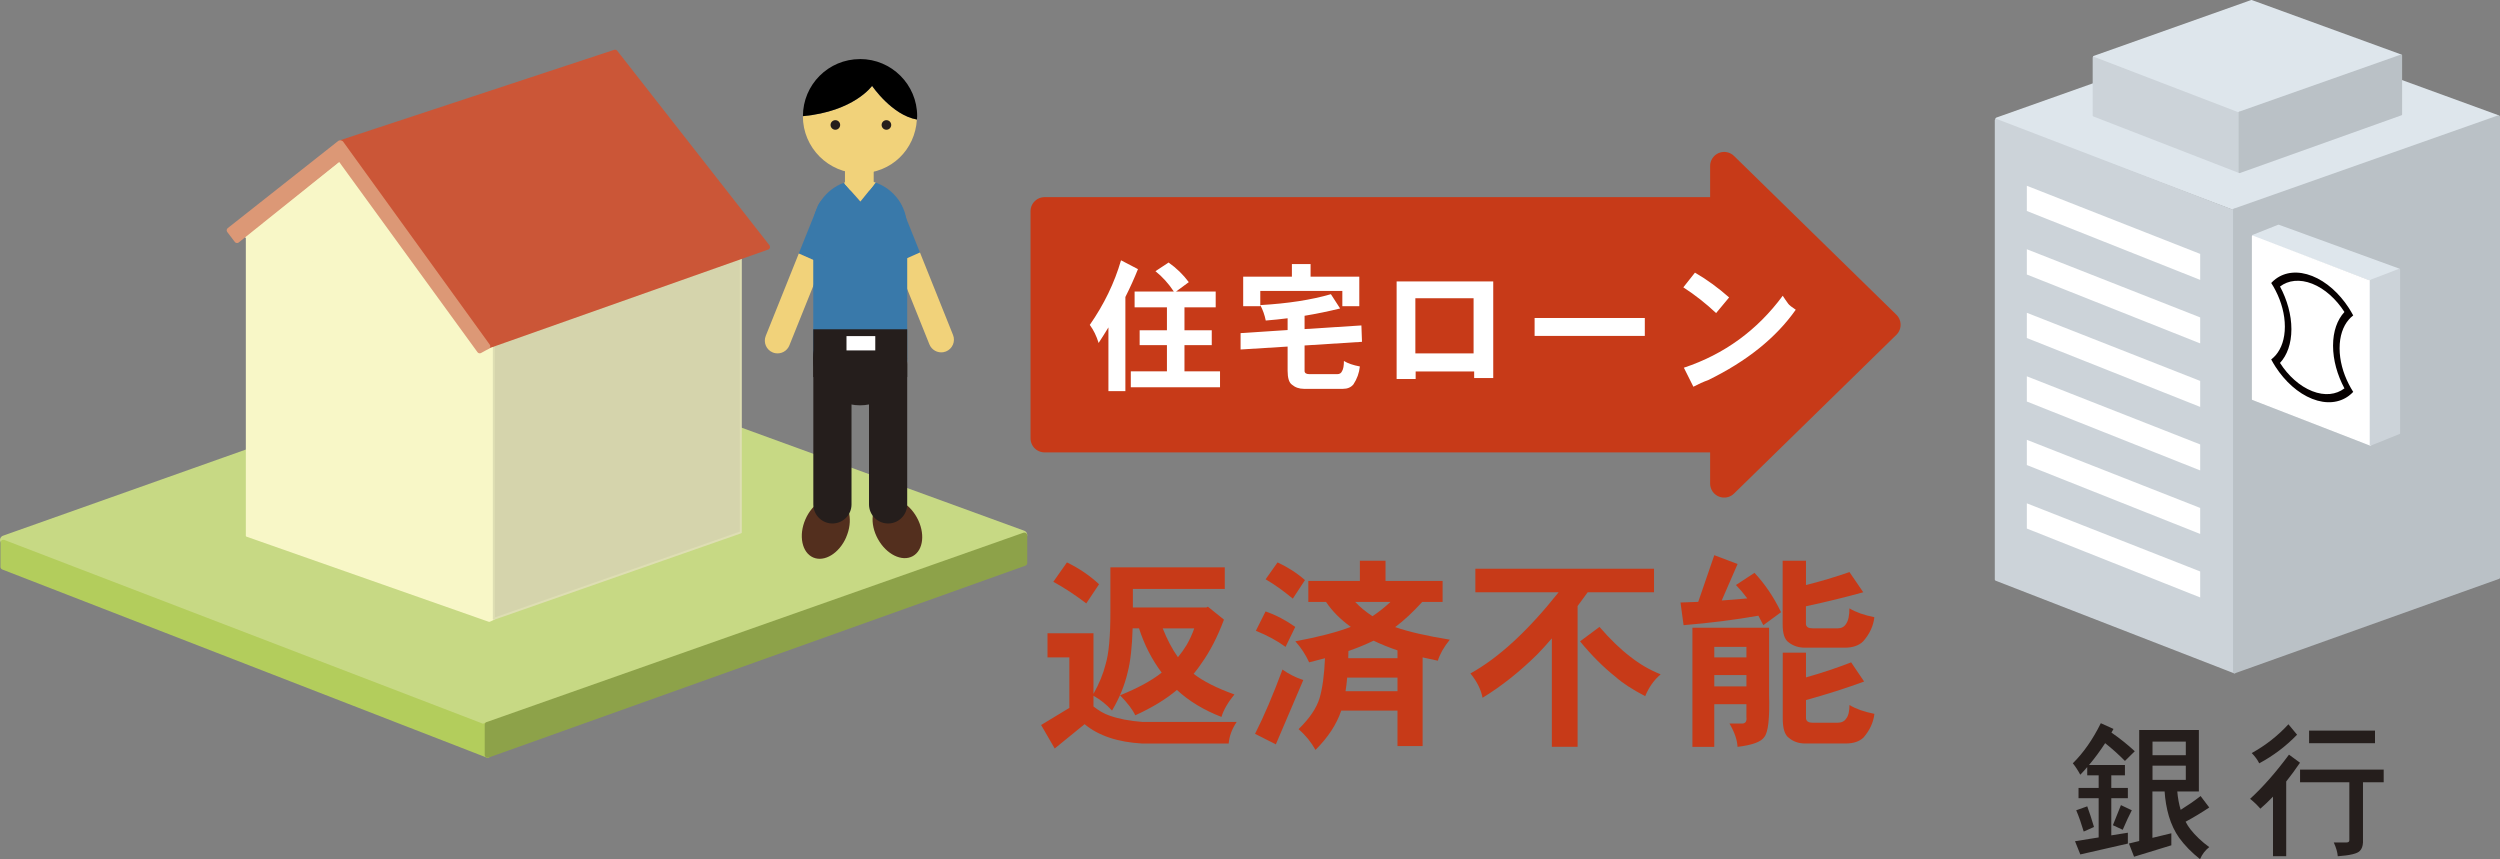 <?xml version="1.0" encoding="UTF-8"?>
<svg id="b" data-name="レイヤー 2" xmlns="http://www.w3.org/2000/svg" viewBox="0 0 520.38 178.83">
  <rect x="0" y="0" width="520.38" height="178.83" fill="#808080" stroke="none"/>
  <g id="c" data-name="レイヤー 1">
    <g>
      <g>
        <g>
          <polygon points="212.88 111.35 102.08 150.66 .94 112.39 109.8 73.77 212.88 111.35" style="fill: #c7d984; stroke: #c7d984; stroke-linejoin: round; stroke-width: 1.87px;"/>
          <g>
            <polygon points="100.56 151.3 .7 112.96 .7 117.98 101.5 157.12 101.5 150.87 100.56 151.3" style="fill: #b3cd5c; stroke: #b3cd5c; stroke-linejoin: round; stroke-width: 1.21px;"/>
            <polygon points="101.5 150.87 101.5 157.12 213.22 117.18 213.22 111.46 101.5 150.87" style="fill: #8da249; stroke: #8da249; stroke-linejoin: round; stroke-width: 1.21px;"/>
          </g>
        </g>
        <g>
          <polygon points="102.36 67.45 154.41 48.25 125.77 12.52 77.35 28.29 102.36 67.45" style="fill: #95bfe7; stroke: #95bfe7; stroke-linejoin: round; stroke-width: 1.2px;"/>
          <polygon points="51.21 49.3 77.06 28.71 101.88 67.24 51.21 49.3" style="fill: #f8f7c7; stroke: #f8f7c7; stroke-linejoin: round; stroke-width: .42px;"/>
          <g>
            <polygon points="102.79 128.81 102.79 67.71 51.38 49.19 51.38 111.51 101.84 129.24 102.79 128.81" style="fill: #f8f7c7; stroke: #f8f7c7; stroke-linejoin: round; stroke-width: .42px;"/>
            <polygon points="154.2 110.81 154.2 49.19 102.79 67.71 102.79 128.81 154.2 110.81" style="fill: #d5d4ac; stroke: #dedeb3; stroke-linejoin: round; stroke-width: .42px;"/>
          </g>
        </g>
        <polygon points="71.11 29.7 101.62 71.94 159.69 51.4 128.02 10.93 71.11 29.7" style="fill: #cb5637; stroke: #cb5637; stroke-linejoin: round; stroke-width: 1.17px;"/>
        <polygon points="70.75 29.81 70.75 32.84 49.34 50 47.77 47.94 70.75 29.81" style="fill: #dc9876; stroke: #dc9876; stroke-linejoin: round; stroke-width: 1.17px;"/>
        <polygon points="70.97 29.85 70.97 33.22 99.86 72.96 101.47 72.08 70.97 29.85" style="fill: #dc9876; stroke: #dc9876; stroke-linejoin: round; stroke-width: 1.17px;"/>
      </g>
      <g>
        <g>
          <polygon points="519.91 24.25 465.4 43.59 415.64 24.76 469.2 5.76 519.91 24.25" style="fill: #dee6ec; stroke: #dee6ec; stroke-linejoin: round; stroke-width: .6px;"/>
          <g>
            <polygon points="464.65 43.91 415.52 25.05 415.52 120.6 465.11 139.86 465.11 43.7 464.65 43.91" style="fill: #ccd3d9; stroke: #ccd3d9; stroke-linejoin: round; stroke-width: .6px;"/>
            <polygon points="465.11 43.7 465.11 139.86 520.08 120.21 520.08 24.3 465.11 43.7" style="fill: #bac1c6; stroke: #bac1c6; stroke-linejoin: round; stroke-width: .6px;"/>
          </g>
        </g>
        <g>
          <polygon points="499.72 11.5 466.33 23.35 435.85 11.82 468.65 .18 499.72 11.5" style="fill: #dee6ec; stroke: #dee6ec; stroke-linejoin: round; stroke-width: .37px;"/>
          <g>
            <polygon points="465.87 23.54 435.78 11.99 435.78 24.06 466.16 35.85 466.16 23.41 465.87 23.54" style="fill: #ccd3d9; stroke: #ccd3d9; stroke-linejoin: round; stroke-width: .37px;"/>
            <polygon points="466.16 23.41 466.16 35.85 499.82 23.82 499.82 11.53 466.16 23.41" style="fill: #bac1c6; stroke: #bac1c6; stroke-linejoin: round; stroke-width: .37px;"/>
          </g>
        </g>
        <polygon points="421.89 38.67 421.89 43.92 457.97 58.26 457.97 52.85 421.89 38.67" style="fill: #fff;"/>
        <polygon points="421.89 51.88 421.89 57.14 457.97 71.48 457.97 66.07 421.89 51.88" style="fill: #fff;"/>
        <polygon points="421.89 65.11 421.89 70.36 457.97 84.7 457.97 79.29 421.89 65.11" style="fill: #fff;"/>
        <polygon points="421.89 78.33 421.89 83.58 457.97 97.92 457.97 92.51 421.89 78.33" style="fill: #fff;"/>
        <polygon points="421.89 91.55 421.89 96.8 457.97 111.14 457.97 105.73 421.89 91.55" style="fill: #fff;"/>
        <polygon points="421.89 104.77 421.89 110.02 457.97 124.36 457.97 118.95 421.89 104.77" style="fill: #fff;"/>
        <g>
          <g>
            <polygon points="499.36 56.05 493.55 58.34 468.94 49.03 474.28 46.91 499.36 56.05" style="fill: #dee6ec; stroke: #dee6ec; stroke-linejoin: round; stroke-width: .29px;"/>
            <g>
              <polygon points="493.18 58.5 468.88 49.17 468.88 83.11 493.41 92.63 493.41 58.39 493.18 58.5" style="fill: #fff; stroke: #fff; stroke-linejoin: round; stroke-width: .29px;"/>
              <polygon points="493.41 58.39 493.41 92.63 499.44 90.19 499.44 56.08 493.41 58.39" style="fill: #ccd3d9; stroke: #ccd3d9; stroke-linejoin: round; stroke-width: .29px;"/>
            </g>
          </g>
          <path d="M472.75,74.81c.29.53.59,1.06.92,1.56,1.96,3.02,4.65,5.48,7.62,6.65,2.96,1.17,5.65.84,7.62-.63.33-.24.63-.52.92-.82-.01-.02-.03-.05-.05-.07-.31-.49-.6-1-.87-1.53-1.21-2.35-1.92-4.96-1.92-7.48s.71-4.58,1.92-5.97c.27-.31.56-.59.87-.83,0,0,.03-.03.05-.03-.29-.53-.59-1.05-.92-1.56-1.97-3.03-4.66-5.48-7.62-6.65-2.97-1.17-5.66-.85-7.62.63-.33.25-.64.53-.92.83.01.02.03.04.05.06.32.49.61,1,.88,1.53,1.2,2.34,1.92,4.95,1.92,7.48s-.71,4.57-1.92,5.97c-.27.3-.56.59-.88.83-.02.01-.03.02-.05.03ZM474.59,75.54c1.48-1.59,2.37-4.01,2.37-7.02s-.89-6.12-2.37-8.88c1.72-1.31,4.09-1.61,6.71-.58,2.62,1.04,4.98,3.2,6.7,5.88-1.48,1.6-2.37,4-2.37,7.01s.89,6.12,2.37,8.89c-1.72,1.31-4.08,1.61-6.7.58-2.62-1.03-4.99-3.19-6.71-5.87Z" style="fill: #060000;"/>
        </g>
      </g>
      <g>
        <g>
          <path d="M181.52,17.87s-3.72,5.31-14.4,6.31c0,6.57,5.32,11.89,11.88,11.89s11.49-4.95,11.85-11.19c-5.22-.92-9.34-7.01-9.34-7.01Z" style="fill: #f1d27a;"/>
          <path d="M179.01,12.3c-6.57,0-11.88,5.32-11.88,11.88,10.67-1,14.4-6.31,14.4-6.31,0,0,4.12,6.1,9.34,7.01.01-.23.04-.47.04-.71,0-6.56-5.32-11.88-11.89-11.88Z"/>
        </g>
        <rect x="175.88" y="33.98" width="5.98" height="5.65" style="fill: #f1d27a;"/>
        <path d="M176.15,111.8c-1.44,3.35-4.53,5.26-6.88,4.24-2.35-1.02-3.08-4.57-1.63-7.92,1.46-3.36,4.53-5.26,6.88-4.24,2.35,1.01,3.08,4.56,1.62,7.92Z" style="fill: #532f1e;"/>
        <path d="M182.74,112.2c-1.77-3.2-1.39-6.8.85-8.04,2.25-1.24,5.5.35,7.26,3.56,1.77,3.2,1.39,6.8-.85,8.04-2.24,1.24-5.49-.35-7.26-3.56Z" style="fill: #532f1e;"/>
        <g>
          <path d="M175.19,44.76c.55-1.36-.12-2.91-1.47-3.45-1.36-.53-2.91.11-3.45,1.47l-4.01,9.99,4.85,2.15,4.08-10.17Z" style="fill: #3979aa;"/>
          <path d="M166.27,52.77l-6.88,17.15c-.54,1.36.11,2.9,1.47,3.45.2.08.4.13.6.16,1.18.18,2.39-.47,2.85-1.63l6.82-16.98-4.85-2.15Z" style="fill: #f1d27a;"/>
        </g>
        <g>
          <path d="M182.56,44.54c-.55-1.36.11-2.91,1.47-3.45,1.36-.54,2.91.11,3.45,1.47l4.01,10-4.85,2.15-4.08-10.16Z" style="fill: #3979aa;"/>
          <path d="M191.49,52.55l6.88,17.16c.55,1.36-.11,2.9-1.47,3.45-.19.07-.39.12-.59.16-1.18.17-2.38-.47-2.85-1.63l-6.82-16.98,4.85-2.15Z" style="fill: #f1d27a;"/>
        </g>
        <g>
          <rect x="169.28" y="47.11" width="19.56" height="28.15" style="fill: #3979aa;"/>
          <rect x="169.28" y="68.54" width="19.56" height="9.95" style="fill: #251e1c;"/>
          <path d="M188.8,74.59c0,5.4-4.38,9.78-9.78,9.78s-9.78-4.38-9.78-9.78,4.37-4.59,9.78-4.59,9.78-.82,9.78,4.59Z" style="fill: #251e1c;"/>
        </g>
        <g>
          <line x1="173.27" y1="75.85" x2="173.27" y2="104.99" style="fill: none; stroke: #251e1c; stroke-linecap: round; stroke-width: 7.95px;"/>
          <line x1="184.86" y1="75.85" x2="184.86" y2="104.99" style="fill: none; stroke: #251e1c; stroke-linecap: round; stroke-width: 7.95px;"/>
        </g>
        <rect x="176.2" y="69.96" width="5.99" height="2.98" style="fill: #fff;"/>
        <g>
          <path d="M182.28,38l-3.2,3.95-3.45-3.9c-3.73,1.38-6.39,4.95-6.39,9.17,0,5.4,4.37,9.77,9.78,9.77s9.78-4.37,9.78-9.77c0-4.26-2.72-7.87-6.52-9.21Z" style="fill: #3979aa;"/>
          <path d="M182.28,38c-1.02-.36-2.11-.57-3.26-.57s-2.33.22-3.38.61l3.45,3.9,3.2-3.95Z" style="fill: #f1d27a;"/>
        </g>
        <path d="M174.88,26.01c0,.55-.45,1-1,1s-1-.45-1-1,.45-1,1-1,1,.45,1,1Z" style="fill: #251e1c;"/>
        <path d="M185.51,26.01c0,.55-.45,1-1,1s-1-.45-1-1,.45-1,1-1,1,.45,1,1Z" style="fill: #251e1c;"/>
      </g>
      <g>
        <path d="M437.3,150.54l2.63,1.19c-.14.24-.29.5-.43.76,1.69,1.16,3.31,2.45,4.86,3.88l-2.05,2.02c-1.32-1.34-2.7-2.58-4.12-3.7-1.04,1.61-2.16,3.13-3.36,4.55h7.48v2.14h-2.84v2.63h3.45v2.14h-3.45v7.73l3.45-.55v2.26l-9.9,2.26-1.1-2.75,4.92-.79v-8.16h-4.19v-2.14h4.19v-2.63h-2.38v-1.71c-.47.55-.95,1.08-1.44,1.59-.51-.94-1.03-1.73-1.56-2.38,2.2-2.16,4.14-4.94,5.83-8.34ZM434.46,167.83c.47,1.28.94,2.72,1.41,4.31l-2.14.95c-.49-1.65-1.01-3.13-1.56-4.43l2.29-.82ZM441.48,167.59l2.26,1.07c-.55,1.04-1.18,2.39-1.89,4.06l-2.05-.95,1.68-4.19ZM445.3,151.95h12.4v12.8h-4.49c.1,1.3.34,2.58.7,3.82,1.45-.9,2.83-1.85,4.15-2.87l1.8,2.38c-1.59,1.06-3.23,2.05-4.92,2.96.29.57.62,1.1,1.01,1.59,1.04,1.32,2.34,2.56,3.91,3.7-.84.65-1.48,1.49-1.92,2.5-1.73-1.36-3.18-2.84-4.34-4.43-.92-1.3-1.63-2.8-2.14-4.49-.49-1.69-.78-3.41-.89-5.16h-2.54v9.65l3.94-.95v2.5l-7.76,2.38-1.07-2.75,2.14-.52v-23.13ZM448.05,157.2h6.93v-2.84h-6.93v2.84ZM448.05,162.33h6.93v-2.96h-6.93v2.96Z" style="fill: #251e1c;"/>
        <path d="M476.46,157.08l2.29,1.68c-.96,1.41-1.91,2.71-2.87,3.91v15.55h-2.75v-12.4c-.88.92-1.75,1.75-2.63,2.51-.65-.75-1.36-1.44-2.14-2.05,2.65-2.42,5.35-5.49,8.1-9.2ZM476.34,150.76l1.8,2.17c-2.32,2.4-4.95,4.39-7.88,5.96-.33-.69-.85-1.41-1.56-2.14,2.85-1.57,5.4-3.56,7.64-5.99ZM496.17,160.2v2.63h-4.31v12.53c-.04.77-.25,1.35-.64,1.74-.49.57-2.03.95-4.61,1.13-.06-.84-.34-1.79-.83-2.87h2.63c.41,0,.61-.15.61-.46v-12.07h-10.26v-2.63h17.41ZM494.36,152.07v2.63h-13.72v-2.63h13.72Z" style="fill: #251e1c;"/>
      </g>
      <g>
        <rect x="217.43" y="43.96" width="147.87" height="47.28" style="fill: #c73a18; stroke: #c73a18; stroke-linecap: round; stroke-linejoin: round; stroke-width: 5.85px;"/>
        <polygon points="358.89 34.55 392.69 67.6 358.89 100.65 358.89 34.55" style="fill: #c73a18; stroke: #c73a18; stroke-linecap: round; stroke-linejoin: round; stroke-width: 5.85px;"/>
      </g>
      <g>
        <path d="M231.13,118.09h23.81v4.5h-19.13v3.86h15.31l.3-.17,3.35,2.7c-1.34,3.58-2.9,6.61-4.68,9.09-.49.74-1.03,1.47-1.63,2.19,2.03,1.57,4.86,3,8.49,4.29-1.34,1.63-2.25,3.19-2.7,4.68-3.69-1.43-6.78-3.3-9.27-5.62-2.26,1.92-5.15,3.68-8.67,5.28-.57-1.2-1.63-2.59-3.17-4.16,3.69-1.49,6.58-3.06,8.67-4.72-2.06-2.75-3.63-5.82-4.72-9.22h-1.33c-.11,3.89-.46,6.94-1.03,9.14-.63,2.72-1.72,5.38-3.26,7.98-1.14-1.26-2.43-2.29-3.86-3.09v2.23c1.12.89,2.22,1.52,3.3,1.89,1.92.69,4.2,1.13,6.86,1.33h19.65c-.97,1.43-1.53,2.93-1.67,4.5h-17.98c-5.12-.29-9.12-1.63-12.01-4.03l-6.22,5.06-2.83-4.89,5.88-3.56v-10.51h-4.55v-5.02h9.57v12.61c1.2-2.15,2.04-4.2,2.53-6.18.66-2.17.99-5.78.99-10.81v-9.35ZM222.08,117.06c2.57,1.26,4.8,2.77,6.69,4.55l-2.66,3.99c-2.32-1.77-4.6-3.27-6.86-4.5l2.83-4.03ZM242.02,130.79c.92,2.32,1.97,4.32,3.17,6.01.66-.8,1.26-1.64,1.8-2.53.66-1.14,1.19-2.3,1.59-3.47h-6.56Z" style="fill: #c73a18;"/>
        <path d="M266.95,139.37c1.29.92,2.73,1.65,4.33,2.19l-5.71,13.38-4.33-2.19c1.86-3.66,3.76-8.12,5.71-13.38ZM263.43,127.27c2.15.74,4.2,1.82,6.18,3.22l-2.02,4.16c-1.72-1.26-3.77-2.37-6.18-3.35l2.02-4.03ZM265.92,117.06c2.2,1.03,4.1,2.26,5.71,3.69l-2.53,3.86c-1.92-1.6-3.8-2.95-5.66-4.03l2.49-3.52ZM283.04,116.72h5.36v4.2h11.88v4.38h-4.25c-1.89,2.09-3.76,3.83-5.62,5.23,2.77.97,6.56,1.84,11.37,2.62-1.23,1.52-2.06,2.98-2.49,4.38-1.12-.23-2.17-.46-3.17-.69v18.45h-5.23v-7.38h-11.71c-.94,2.83-2.73,5.56-5.36,8.19-.86-1.57-2.03-3.02-3.52-4.33,2.29-2.23,3.75-4.39,4.38-6.48.6-2.06.97-4.82,1.12-8.28-1.06.29-2.16.57-3.3.86-.71-1.57-1.67-3.03-2.87-4.38,4.78-.89,8.62-1.89,11.54-3-2.17-1.57-3.89-3.3-5.15-5.19h-3.69v-4.38h10.73v-4.2ZM280.08,143.87h10.81v-2.83h-10.47c-.09,1.03-.2,1.97-.34,2.83ZM280.64,137.01h10.25v-1.63c-1.83-.63-3.49-1.3-4.98-2.02-1.52.74-3.26,1.46-5.23,2.15,0,.52-.01,1.02-.04,1.5ZM282.09,125.3c1.06,1.12,2.26,2.1,3.6,2.96,1.26-.83,2.5-1.82,3.73-2.96h-7.34Z" style="fill: #c73a18;"/>
        <path d="M307.1,118.39h37.19v4.89h-13.81c-.72,1-1.42,1.96-2.1,2.87v29.3h-5.36v-22.57c-1.06,1.23-2.07,2.35-3.05,3.35-3.69,3.63-7.48,6.64-11.37,9.01-.34-1.74-1.19-3.43-2.53-5.06,5.86-3.23,11.98-8.87,18.36-16.9h-17.33v-4.89ZM332.93,130.49c2.26,2.6,4.39,4.66,6.39,6.18,2.03,1.6,4.15,2.83,6.35,3.69-1.4,1.2-2.47,2.72-3.22,4.55-2.69-1.4-4.75-2.75-6.18-4.03-2.52-2-4.98-4.46-7.38-7.38l4.03-3Z" style="fill: #c73a18;"/>
        <path d="M356.83,115.56l4.85,1.84-3.3,7.59c1.69-.11,3.46-.26,5.32-.43-.74-1-1.53-1.93-2.36-2.79l3.86-2.53c2.17,2.32,4.02,5.05,5.53,8.19l-3.69,2.7c-.34-.69-.69-1.34-1.03-1.97-4.89.86-10.08,1.52-15.57,1.97l-.64-4.72c1.17-.03,2.4-.07,3.69-.13l3.35-9.74ZM358.5,130.66h9.74v13.9c.14,4.95-.19,7.89-.99,8.84-.63,1-2.49,1.69-5.58,2.06-.06-1.43-.62-3.05-1.67-4.85h2.7c.66-.06.93-.51.82-1.37v-2.66h-6.69v8.88h-4.55v-24.8h6.22ZM356.83,136.84h6.69v-2.19h-6.69v2.19ZM356.83,142.88h6.69v-2.36h-6.69v2.36ZM371.07,116.72h4.85v5.06c3.06-.77,6.08-1.67,9.05-2.7l2.87,4.2c-3.69,1.03-7.67,2-11.93,2.92v3.78c.09.54.54.81,1.37.81h5.19c.83,0,1.43-.31,1.8-.94.46-.66.69-1.73.69-3.22,1.32.8,3.05,1.42,5.19,1.84-.2,1.83-.99,3.52-2.36,5.06-.89.86-2.16,1.29-3.82,1.29h-8.24c-1.34,0-2.49-.37-3.43-1.12-.83-.57-1.24-1.82-1.24-3.73v-13.26ZM371.07,135.85h4.85v5.15c3.17-.89,6.31-1.93,9.4-3.13l2.7,3.99c-3.72,1.37-7.75,2.66-12.1,3.86v3.86c.09.57.54.86,1.37.86h5.19c.83,0,1.43-.29,1.8-.86.46-.57.69-1.52.69-2.83,1.32.8,3.05,1.42,5.19,1.84-.2,1.77-.96,3.42-2.27,4.93-.86.83-2.1,1.24-3.73,1.24h-8.41c-1.34,0-2.49-.4-3.43-1.2-.83-.6-1.24-1.93-1.24-3.99v-13.73Z" style="fill: #c73a18;"/>
      </g>
      <g>
        <path d="M233.34,54.18l3.53,1.84c-.76,1.9-1.63,3.84-2.62,5.8v19.59h-3.53v-13.26c-.66,1.09-1.34,2.17-2.04,3.24-.45-1.46-1.06-2.71-1.84-3.76,2.97-4.27,5.14-8.75,6.5-13.44ZM243.25,54.65c1.63,1.15,3.03,2.51,4.2,4.08l-2.65,1.95h8.25v3.29h-6.5v4.78h5.68v3.09h-5.68v5.45h7.4v3.32h-18.57v-3.32h7.52v-5.45h-5.68v-3.09h5.68v-4.78h-6.73v-3.29h8.16c-1.09-1.65-2.36-3.06-3.82-4.23l2.74-1.81Z" style="fill: #fff;"/>
        <path d="M277.03,61.24l1.92,2.97c-2.45.6-4.92,1.11-7.4,1.52v2.77l11.83-.76.12,3.41-11.95.76v5.39c.06.39.4.58,1.02.58h5.8c.47,0,.8-.21.99-.64.25-.41.38-1.11.38-2.1.84.51,1.94.88,3.32,1.14-.14,1.34-.58,2.58-1.34,3.73-.51.62-1.23.93-2.19.93h-8.1c-.99,0-1.83-.29-2.51-.87-.6-.43-.9-1.39-.9-2.89v-5.04l-9.79.61v-3.41l9.79-.64v-2.45c-1.52.19-3.03.35-4.55.47-.23-1.15-.61-2.22-1.14-3.21,5.73-.33,10.63-1.09,14.69-2.27ZM268.92,54.97h3.88v2.62h10.14v6.15h-3.53v-3.18h-17.08v3.18h-3.56v-6.15h10.14v-2.62Z" style="fill: #fff;"/>
        <path d="M310.81,78.69h-3.96v-1.37h-12.18v1.57h-3.96v-20.31h20.11v20.11ZM306.73,73.56v-11.48h-12.12v11.48h12.12Z" style="fill: #fff;"/>
        <path d="M342.37,69.92h-22.94v-3.73h22.94v3.73Z" style="fill: #fff;"/>
        <path d="M359.92,61.91l-2.71,3.26c-2.1-1.98-4.37-3.77-6.82-5.36l2.42-3.06c2.45,1.42,4.82,3.14,7.11,5.16ZM373.79,64.47c-4.1,5.83-10.18,10.72-18.25,14.66-.95.33-1.97.79-3.06,1.37l-1.98-3.96c8.41-2.8,15.27-7.79,20.58-14.98.27.43.65.98,1.14,1.66.21.29.74.71,1.57,1.25Z" style="fill: #fff;"/>
      </g>
    </g>
  </g>
</svg>